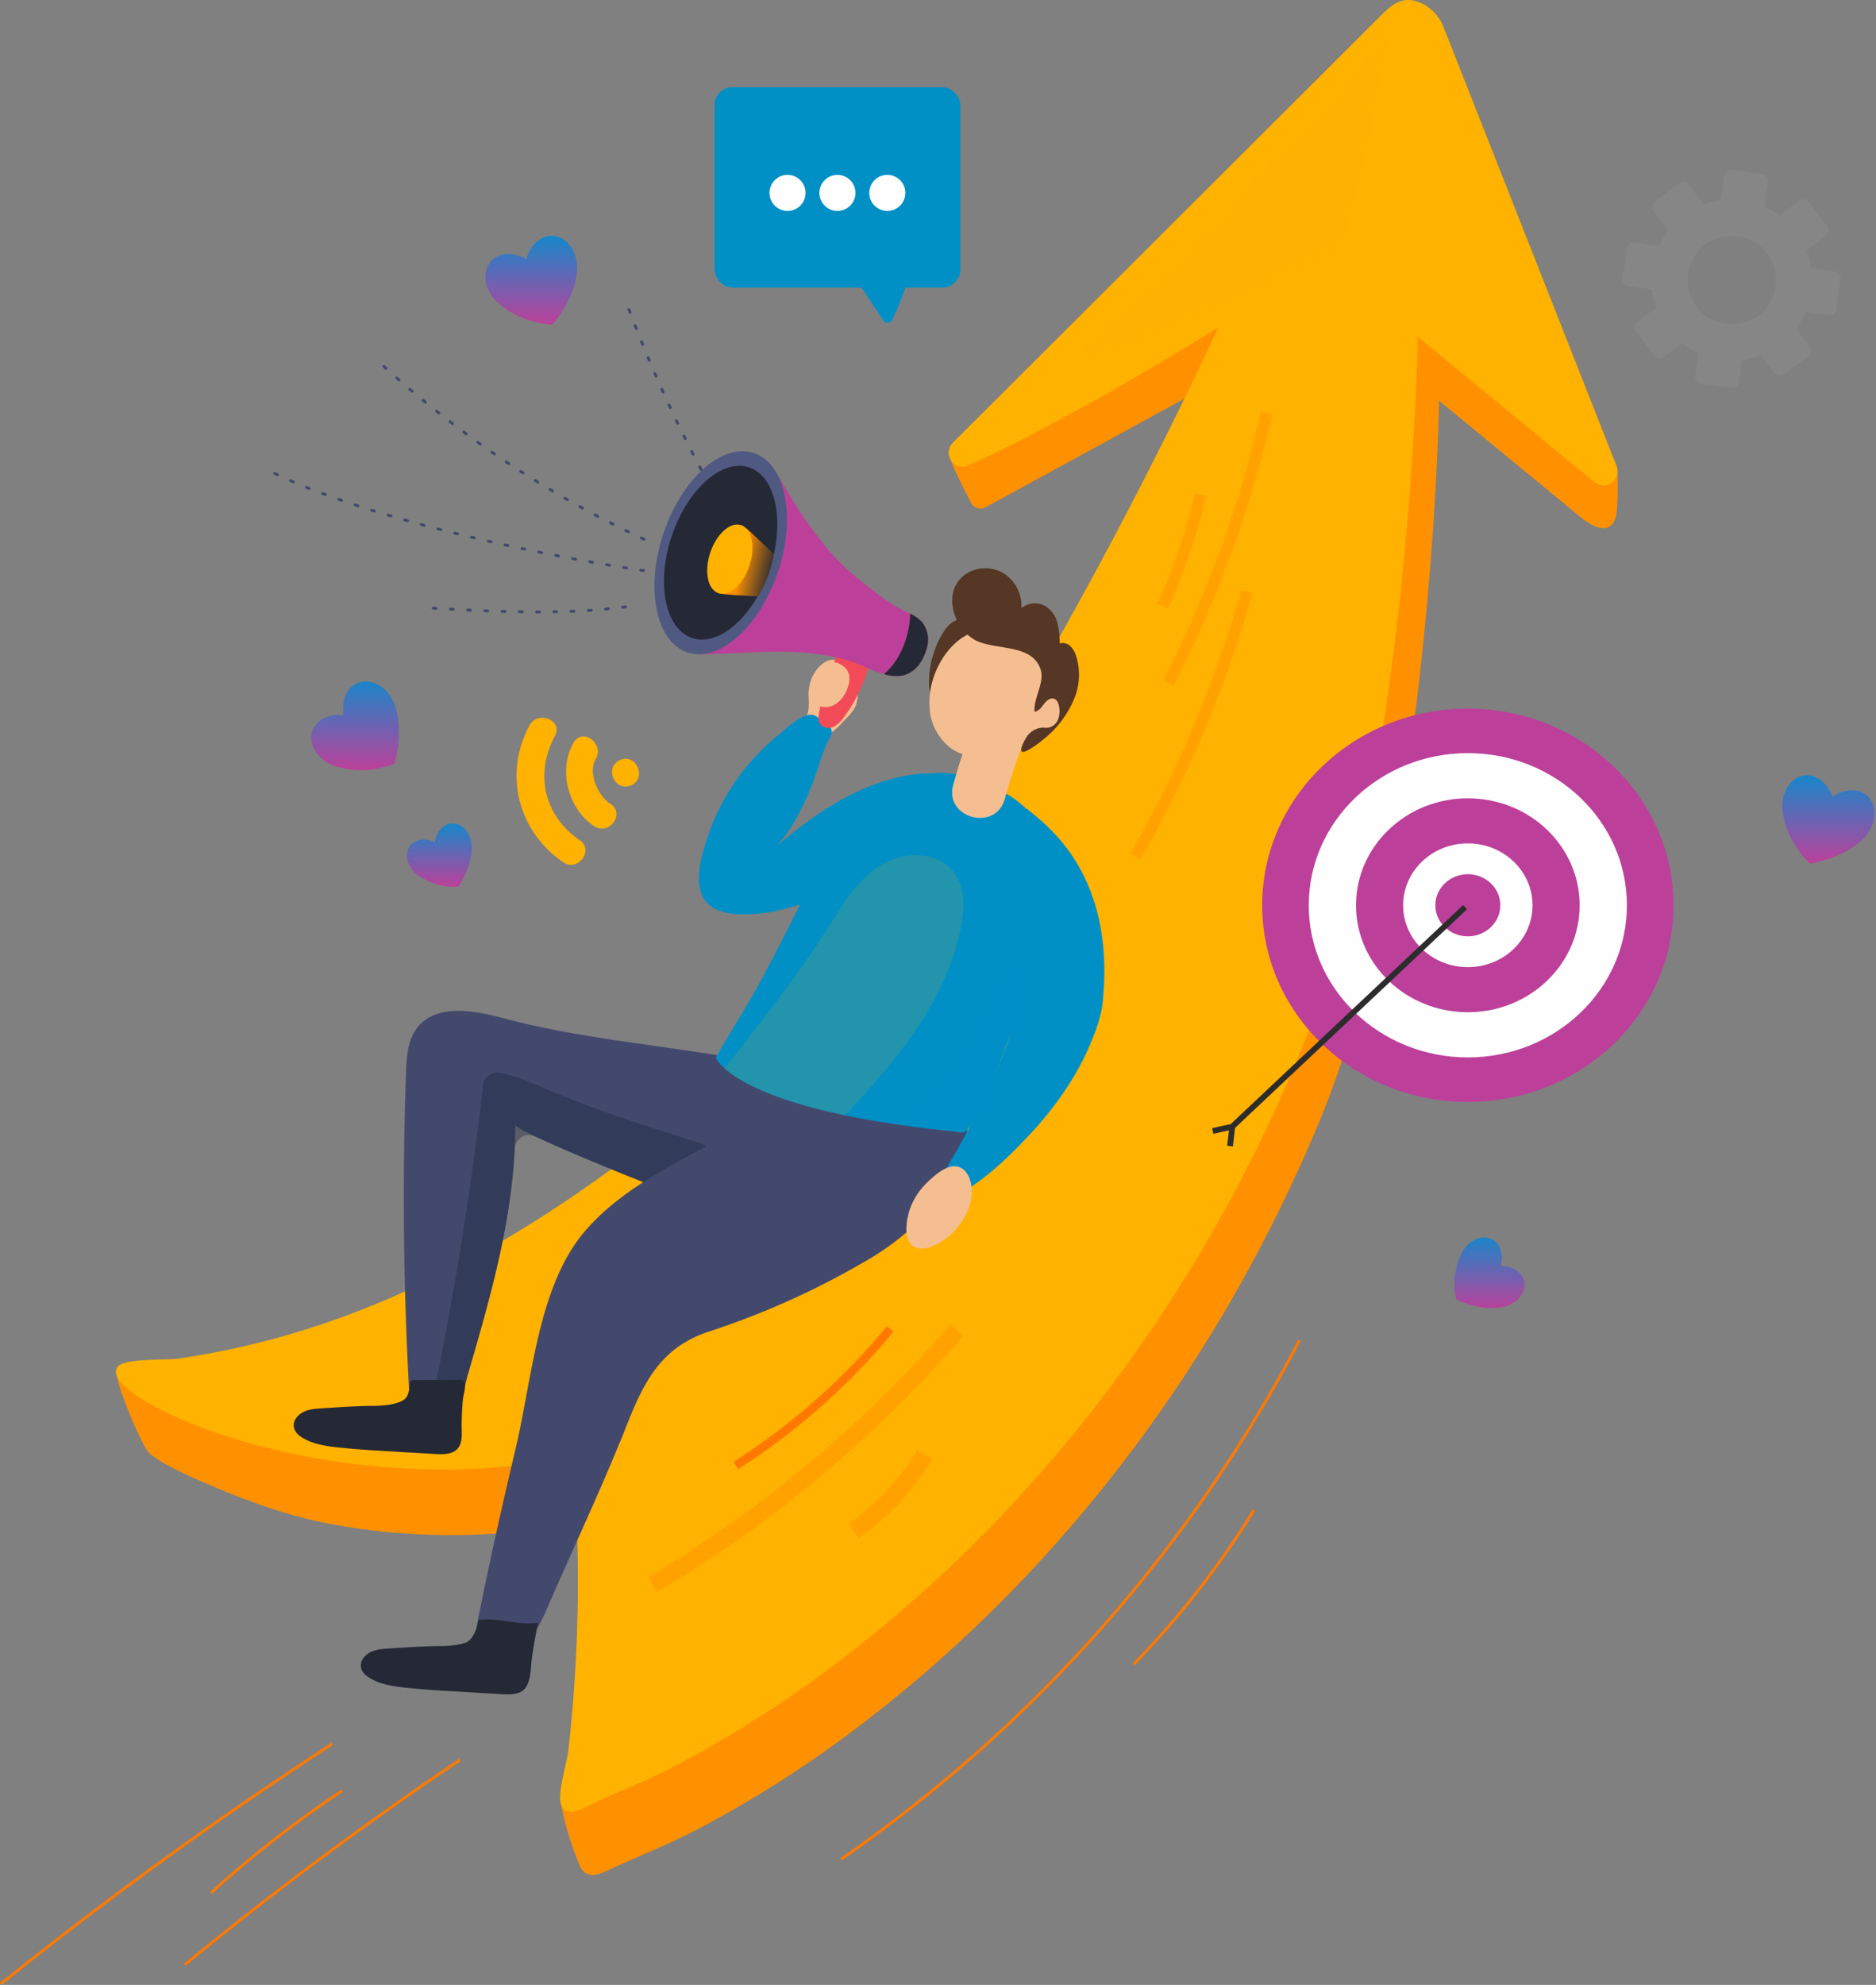 <svg xmlns="http://www.w3.org/2000/svg" xmlns:xlink="http://www.w3.org/1999/xlink" width="652.609" height="690.169" viewBox="0 0 652.609 690.169">
  <rect x="0" y="0" width="652.609" height="690.169" fill="#808080" stroke="none"/>
  <defs>
    <linearGradient id="linear-gradient" x1="0.5" x2="0.5" y2="1" gradientUnits="objectBoundingBox">
      <stop offset="0" stop-color="#1488cb"/>
      <stop offset="1" stop-color="#bc409a"/>
    </linearGradient>
    <linearGradient id="linear-gradient-6" x1="0.374" y1="0.526" x2="1.111" y2="0.751" gradientUnits="objectBoundingBox">
      <stop offset="0" stop-color="#ff9100" stop-opacity="0.969"/>
      <stop offset="0.215" stop-color="#c1730e" stop-opacity="0.969"/>
      <stop offset="0.53" stop-color="#6e4b23" stop-opacity="0.969"/>
      <stop offset="0.754" stop-color="#393230" stop-opacity="0.969"/>
      <stop offset="0.864" stop-color="#252935" stop-opacity="0.969"/>
    </linearGradient>
  </defs>
  <g id="banner-advert" transform="translate(-322.594 -146.646)">
    <g id="Group_81885" data-name="Group 81885" transform="translate(362.92 146.646)">
      <path id="Path_87576" data-name="Path 87576" d="M339.493,603.083c10.067.083,20.369,2.308,30.378,3.409,3.116.343,6.267.387,9.364.886,3.421.55,6.725,1.646,10.087,2.464a68.347,68.347,0,0,0,12.4,1.811c3.435.188,6.756-1.183,10.07-2.213q11.194-3.484,22.09-7.837a344.308,344.308,0,0,0,42.03-20.271c27.227-15.4,52.494-34.076,76.318-54.3q13.582-11.529,26.609-23.7c69.1-64.244,148-235.588,151.136-242.429.032-.068-1.415-7.445-1.48-7.4-3.017,1.9-71.056,38.97-86.87,47.584a3.645,3.645,0,0,1-5-1.544c-2.162-4.217-6.639-12.714-7.292-15.782-.131-.621.738.122.94-.477a3.622,3.622,0,0,1,1.04-1.383c6.858-6.518,14.893-11.662,23.047-16.463q9.806-5.774,19.938-10.961a33.7,33.7,0,0,0,8.339-5.573q4.229-3.889,8.475-7.759c11.29-10.3,22.64-20.534,33.949-30.811,20.836-18.937,41.526-38.049,61.461-57.938,3.637-3.63,7.735-7.521,14.435-4.21a15.775,15.775,0,0,1,7.523,8.468c0,1.775,1.8,4.575,2.461,6.243l2.717,6.888q11.614,29.45,23.23,58.9,6,15.2,11.991,30.4,2.819,7.151,5.639,14.3c1.845,4.682,3.358,9.388,5.977,13.663a6.979,6.979,0,0,1,.8,1.6,6.857,6.857,0,0,1,.209,1.729q.172,5.569-.212,11.136a11.845,11.845,0,0,1-.816,4.137,4.321,4.321,0,0,1-3.112,2.612c-3.27.48-6.754-2.157-9.106-4.09q-3.565-2.933-7.134-5.865-7.9-6.493-15.8-12.989-12.892-10.6-25.788-21.2c-.051-.041-.127-.024-.127.041-.092,5.364-3.034,158.2-42.069,251.5a536.825,536.825,0,0,1-26.148,53.9c-32.131,57.739-75.273,109.619-127.3,150.481a401.94,401.94,0,0,1-63.38,41.2c-9.111,4.711-18.557,8.426-27.865,12.673-4.046,1.845-9.646,5.234-12.149-.516a109.391,109.391,0,0,1-6.542-21.3c-.129-.65.5-.845.674-1.483a4.384,4.384,0,0,1,.969-1.561c1.887-2.242,3.939-4.37,5.607-6.766a29.1,29.1,0,0,0,4.553-9.357c.991-3.81.74-8.21.923-12.142q.6-13.049.558-26.122-.051-15.269-.976-30.514c-.5-8.339.073-10.749-8.1-9.371-28.61,4.83-57.349,5.089-85.932-.5-15.845-3.1-32.028-9.381-46.685-15.984-5.006-2.255-10.172-4.677-14.535-8.061C348.411,628.209,340.128,608.237,339.493,603.083Z" transform="translate(-339.124 -124.691)" fill="#ff9100"/>
      <path id="Path_87577" data-name="Path 87577" d="M853.739,305.458l-61.4-50.471c-.049-.049-.122-.024-.122.024-.1,5.381-3.043,158.206-42.071,251.528a535.947,535.947,0,0,1-26.149,53.88c-32.138,57.726-75.256,109.634-127.286,150.488a405.152,405.152,0,0,1-63.4,41.195c-9.106,4.723-18.577,8.424-27.877,12.685-3.822,1.729-9.008,5.5-11.127.682-1.607-3.628,1.948-14.827,2.435-18.991q1.789-15.886,2.605-31.846.767-14.535.706-29.095-.073-15.3-.974-30.531c-.073-1.144-.122-2.191-.17-3.116-.341-5.795-.877-7.45-7.937-6.257-.049,0-.122.024-.17.024C411.454,659,337.244,625.571,339.387,614.347a2.92,2.92,0,0,1,.487-1.217c1.972-3.141,17.091-2.337,21.084-2.922,7.718-1.12,15.436-2.581,23.057-4.334C456.739,589.1,517.9,544.18,571.632,494.2c69.121-64.251,148-235.581,151.146-242.446.024-.024-.024-.1-.1-.049-3.433,2.143-49.448,30.945-86.772,47.915a4.855,4.855,0,0,1-5.429-7.864L779.335,143.259c3.189-3.189,6.72-6.574,12.052-5.113a12.527,12.527,0,0,1,2.362.9,15.69,15.69,0,0,1,7.548,8.5c16.921,42.9,46.673,118.326,60.088,152.363A4.881,4.881,0,0,1,853.739,305.458Z" transform="translate(-339.341 -137.796)" fill="#ffb200"/>
      <path id="Path_87578" data-name="Path 87578" d="M762.667,305.252l-61.4-50.471c-.049-.049-.122-.024-.122.024-.1,5.381-3.043,158.206-42.071,251.528a535.94,535.94,0,0,1-26.149,53.88C600.785,617.939,557.667,669.847,505.637,710.7a405.147,405.147,0,0,1-63.4,41.195c-9.106,4.723-18.577,8.424-27.877,12.685-3.822,1.729-9.008,5.5-11.127.682-1.607-3.628,1.948-14.827,2.435-18.991q1.79-15.886,2.605-31.846.767-14.535.706-29.095-.073-15.3-.974-30.531c-.073-1.144-.122-2.191-.17-3.116,95.781-48.6,163.538-146.885,209.627-245.465,53.855-115.283,78.081-231,82.853-268.279a12.527,12.527,0,0,1,2.362.9,15.69,15.69,0,0,1,7.548,8.5c16.921,42.9,46.673,118.326,60.088,152.363A4.881,4.881,0,0,1,762.667,305.252Z" transform="translate(-248.269 -137.59)" fill="#ffb200" opacity="0.283" style="mix-blend-mode: multiply;isolation: isolate"/>
    </g>
    <g id="Group_81886" data-name="Group 81886" transform="translate(571.147 176.972)">
      <rect id="Rectangle_21394" data-name="Rectangle 21394" width="85.532" height="69.692" rx="6.285" fill="#0090c6"/>
      <path id="Path_87579" data-name="Path 87579" d="M445.128,178.238l9.4,14.221a1.764,1.764,0,0,0,3.048-.175,97.391,97.391,0,0,0,5.785-14.912" transform="translate(-395.798 -111.345)" fill="#0090c6"/>
    </g>
    <g id="Group_81887" data-name="Group 81887" transform="translate(590.287 207.45)">
      <path id="Path_87580" data-name="Path 87580" d="M445.264,169.039A6.268,6.268,0,1,1,439,162.77,6.269,6.269,0,0,1,445.264,169.039Z" transform="translate(-432.728 -162.77)" fill="#fefefe"/>
      <circle id="Ellipse_13" data-name="Ellipse 13" cx="6.268" cy="6.268" r="6.268" transform="translate(17.358 0.001)" fill="#fefefe"/>
      <path id="Path_87581" data-name="Path 87581" d="M459.522,169.039a6.268,6.268,0,1,1-6.267-6.269A6.267,6.267,0,0,1,459.522,169.039Z" transform="translate(-412.272 -162.77)" fill="#fefefe"/>
    </g>
    <g id="Group_81888" data-name="Group 81888" transform="translate(761.678 393.025)">
      <ellipse id="Ellipse_14" data-name="Ellipse 14" cx="71.534" cy="68.391" rx="71.534" ry="68.391" fill="#bc409a"/>
      <ellipse id="Ellipse_15" data-name="Ellipse 15" cx="55.334" cy="52.902" rx="55.334" ry="52.902" transform="translate(16.2 15.488)" fill="#fefefe"/>
      <ellipse id="Ellipse_16" data-name="Ellipse 16" cx="38.898" cy="37.189" rx="38.898" ry="37.189" transform="translate(32.636 31.202)" fill="#bc409a"/>
      <ellipse id="Ellipse_17" data-name="Ellipse 17" cx="22.507" cy="21.518" rx="22.507" ry="21.518" transform="translate(49.027 46.873)" fill="#fefefe"/>
      <ellipse id="Ellipse_18" data-name="Ellipse 18" cx="11.304" cy="10.807" rx="11.304" ry="10.807" transform="translate(60.23 57.584)" fill="#bc409a"/>
    </g>
    <path id="Path_87582" data-name="Path 87582" d="M607.113,255.761c-3.08-2.88-8.151-2.629-12.249.285-1.582-4.774-5.524-7.974-9.712-7.47-4.96.594-8.368,6.152-7.616,12.412a30.94,30.94,0,0,0,9.525,18.194c1.512-.1,11.277-2.057,17.479-7.628a14.374,14.374,0,0,0,1.376-1.278C610.224,265.673,610.76,259.175,607.113,255.761Z" transform="translate(365.165 167.711)" stroke="rgba(0,0,0,0)" stroke-width="1" fill="url(#linear-gradient)"/>
    <path id="Path_87583" data-name="Path 87583" d="M554.794,329.728c-.725-3.263-4.154-5.371-8.142-5.3,1.1-3.832-.041-7.691-3-9.237-3.511-1.831-8.232.278-10.545,4.709a24.53,24.53,0,0,0-1.916,16.169c1.032.611,8.3,3.7,14.849,2.839a11.618,11.618,0,0,0,1.473-.219C552.388,337.6,555.651,333.594,554.794,329.728Z" transform="translate(297.987 262.408)" stroke="rgba(0,0,0,0)" stroke-width="1" fill="url(#linear-gradient)"/>
    <path id="Path_87584" data-name="Path 87584" d="M415.513,171.483c-4.212-.195-7.91,3.287-9.14,8.164-4.3-2.608-9.376-2.486-12.237.614-3.387,3.669-2.376,10.111,2.257,14.389a30.946,30.946,0,0,0,19.052,7.667c1.086-1.057,7.248-8.882,8.353-17.143a14.1,14.1,0,0,0,.219-1.867C424.309,177.009,420.5,171.714,415.513,171.483Z" transform="translate(99.318 57.168)" stroke="rgba(0,0,0,0)" stroke-width="1" fill="url(#linear-gradient)"/>
    <path id="Path_87585" data-name="Path 87585" d="M383.509,235.624c-3.92,1.553-5.858,6.247-4.972,11.2-4.994-.609-9.571,1.59-10.9,5.59-1.578,4.74,1.992,10.2,7.974,12.188a30.951,30.951,0,0,0,20.52-.847c.557-1.41,2.953-11.078.562-19.061a14.369,14.369,0,0,0-.567-1.792C393.8,237.041,388.152,233.783,383.509,235.624Z" transform="translate(63.635 148.465)" stroke="rgba(0,0,0,0)" stroke-width="1" fill="url(#linear-gradient)"/>
    <path id="Path_87586" data-name="Path 87586" d="M396.551,255.4c-3.017.175-5.39,2.931-5.9,6.5-3.26-1.539-6.868-1.074-8.675,1.349-2.14,2.868-.94,7.382,2.681,10.084a22.168,22.168,0,0,0,14.148,4.046c.694-.833,4.5-6.871,4.675-12.838a10.314,10.314,0,0,0,.017-1.346C403.232,258.686,400.125,255.2,396.551,255.4Z" transform="translate(83.218 177.568)" stroke="rgba(0,0,0,0)" stroke-width="1" fill="url(#linear-gradient)"/>
    <g id="Group_81891" data-name="Group 81891" transform="translate(424.777 344.229)">
      <path id="Path_87587" data-name="Path 87587" d="M444.456,261.142a20.122,20.122,0,0,0,1.962-1.9c1.585-1.765,3.7-2.89,5.3-4.721,1.872-2.145,4.168-3.842,5.269-6.574a12.993,12.993,0,0,0,.1-8.3,12.183,12.183,0,0,0-3.1-5.614,6.737,6.737,0,0,0-5.938-1.9,6.925,6.925,0,0,0-2.617,1.268,13.077,13.077,0,0,0-4.6,7.913c-.6,2.861.175,6.009-.436,8.76-.487,2.186-2.542,4.546-3.672,6.518" transform="translate(-261.475 -200.212)" fill="#f4be90"/>
      <path id="Path_87588" data-name="Path 87588" d="M529.524,336.4l3.4,3.474c-13.133,12.39-39.622,11.906-55.93,6.91-.633-.185-2.082-.723-4.144-1.524-13.615-5.181-53.626-21.415-53.626-23.458.148,29.628-8.229,58.549-16.515,86.987-1.894,6.52-4.475,24.167-13.483,19.395a12.374,12.374,0,0,1-2.415-1.692c-3.735-3.25-4.292-8.767-4.57-13.707q-2.925-54.529-1-109.169c.185-5.422.558-11.238,3.864-15.548,6.557-8.487,19.709-6.128,30.073-3.343,27.38,7.319,55.243,9.269,82.921,14.34,8.563,1.561,17.442,1.449,25.837,3.735,8.417,2.284,16.756,7.781,19,16.2C545.164,327.427,538.106,337.9,529.524,336.4Z" transform="translate(-342.187 -128.263)" fill="#43496d"/>
      <path id="Path_87589" data-name="Path 87589" d="M478.557,324.218q-4.875,3.765-10.077,7.087a4.986,4.986,0,0,1-4.48.431c-11.144-4.314-33.131-13.233-44.345-18.538a5,5,0,0,0-7.112,4.351c-1.254,26.711-8.833,52.862-16.337,78.616-.394,1.359-.818,3.2-1.324,5.222-1.575,6.286-11.007,4.168-9.763-2.191q.351-1.786.706-3.569,9.919-49.755,15.743-100.226a4.953,4.953,0,0,1,5.717-4.37c5.31.95,10.423,3.248,15.431,5.386,17.644,7.518,35.934,13.4,54.267,19.037A5.014,5.014,0,0,1,478.557,324.218Z" transform="translate(-335.685 -115.642)" fill="#15233a" opacity="0.356" style="mix-blend-mode: multiply;isolation: isolate"/>
      <g id="Group_81889" data-name="Group 81889" transform="translate(59.715 166.539)">
        <path id="Path_87590" data-name="Path 87590" d="M551.4,343.126a88.983,88.983,0,0,1-22.908,18.6,279.824,279.824,0,0,1-54.335,24.447c-16.286,5.281-22.472,16.765-28.454,31.875-8.47,21.4-18.394,42.337-27.568,63.446-5.707,13.133-14.545,28.418-28.863,28.25,4.921-28.014,11.083-55.793,17.62-83.469,5.522-23.388,7.664-55.689,23.707-74.652,10.5-12.412,25.231-20.542,39.345-28.135,14.187-7.633,27.663-16.315,41.448-24.276,10-5.775,20.571-11.713,32.113-11.857,20.43-.253,23.522,19.611,18.986,35.607A53.9,53.9,0,0,1,551.4,343.126Z" transform="translate(-389.275 -287.352)" fill="#43496d"/>
      </g>
      <path id="Path_87591" data-name="Path 87591" d="M539.919,298.333c-.341,1.607-.706,3.238-1.12,4.894-5.575,22.837-16.312,49.887-20.037,57.873a62.9,62.9,0,0,1-5.624,10.4,4.163,4.163,0,0,1-1.7,1.607c-.95.39-2-.122-3.019-.219q-9.021-.913-16.751-1.972c-5.819-.8-11.1-1.656-15.947-2.556-1.972-.365-3.847-.73-5.673-1.12-26.368-5.5-37.421-12.246-41.974-16.361-.146-.146-.292-.268-.438-.414a10.261,10.261,0,0,1-2.581-3.36s5.405-9.179,8.01-13.464c7.109-11.589,13.172-23.617,19.331-35.766,3.871-7.6,7.4-15.363,11.273-22.935,3.676-7.207,11.078-13.8,16.848-19.453a27.2,27.2,0,0,1,5.746-4.553c3.336-1.753,7.182-2.118,10.932-2.41,3.944-.317,7.961-.657,11.833.219a33.149,33.149,0,0,1,3.944,1.169c4.845,1.631,9.714,3.335,14.073,6.038a35.321,35.321,0,0,1,14.024,16.58C543.181,277.736,542.3,287.3,539.919,298.333Z" transform="translate(-278.234 -177.011)" fill="#0090c6"/>
      <path id="Path_87592" data-name="Path 87592" d="M500.666,268.78c-.341,1.607-.706,3.238-1.12,4.894-5.575,22.837-16.312,49.887-20.037,57.873a62.9,62.9,0,0,1-5.624,10.4,4.163,4.163,0,0,1-1.7,1.607c-.95.39-2-.122-3.019-.219q-9.021-.913-16.751-1.972C488.005,306.932,480.555,290.717,500.666,268.78Z" transform="translate(-238.981 -147.458)" fill="#0090c6" opacity="0.277" style="mix-blend-mode: multiply;isolation: isolate"/>
      <path id="Path_87593" data-name="Path 87593" d="M495.6,285.446a2.831,2.831,0,0,0,1.086-4.107c-1.809-4.913,9.067-21.4,3.847-21.006C481.4,261.773,463.838,273.3,449.821,285.5c6.34-7.282,10.4-16.178,13.6-25.2,1.473-4.154,2.476-8.441,4.684-12.2,2.169-3.689-.928-5.2-3.92-7.195a6.267,6.267,0,0,0-1.821-.932c-3.6-.954-9.6,4.942-12.2,7.053a77.588,77.588,0,0,0-10.416,10.267,76.75,76.75,0,0,0-14.048,24.992c-2.62,7.864-6.559,20.892,3.007,25.316a22.577,22.577,0,0,0,9.466,1.68,54.392,54.392,0,0,0,11.691-1.251c2.875-.63,5.695-1.495,8.512-2.357l6.871-2.1a66.193,66.193,0,0,0,8.8-3.155,59.157,59.157,0,0,0,11.207-7.4C488.582,290.4,492.2,288.036,495.6,285.446Z" transform="translate(-281.701 -188.943)" fill="#0090c6"/>
      <path id="Path_87594" data-name="Path 87594" d="M486.564,253.252s-1.339,8.037-2.164,10.211c-1.539,4.059-3.691,7.988-5.512,11.93a30.491,30.491,0,0,0-2.81,13.612c.158,2.917,1.843,6.206,2.69,9q1.468,4.824,2.824,9.68c.959,3.426,2.71,15.752-2.074,28.313A266.43,266.43,0,0,1,460.6,375.081a21.752,21.752,0,0,0-2.839,6.265c-1.485,7.014,4.533,6.725,8.94,3.849,7.837-5.115,14.586-11.718,20.977-18.552,8.232-8.8,15.794-19.295,20.6-30.429,2.174-5.033,4.214-10.243,4.777-15.7C517.874,273.786,490.674,257.167,486.564,253.252Z" transform="translate(-231.64 -169.736)" fill="#0090c6"/>
      <g id="Group_81890" data-name="Group 81890" transform="translate(229.036 45.868)">
        <path id="Path_87595" data-name="Path 87595" d="M484.7,249.576a236.537,236.537,0,0,0-7.572,22.594c-3.238,11.516-21.157,6.6-17.919-4.942.463-1.68.95-3.311,1.461-4.991.049-.219.122-.463.195-.682.974-3.092,1.972-6.135,3.068-9.179.073-.219.17-.463.243-.682.828-2.362,1.7-4.723,2.63-7.061,1.826-4.7,6.16-7.937,11.419-6.5C482.7,239.374,486.527,244.9,484.7,249.576Z" transform="translate(-458.82 -237.789)" fill="#f4be90"/>
      </g>
      <path id="Path_87596" data-name="Path 87596" d="M477.865,243.615a18.935,18.935,0,0,1-11.1,9.081,27.274,27.274,0,0,1-7.182,1.266c.049-.219.122-.463.195-.682.974-3.092,1.972-6.135,3.068-9.179a25.184,25.184,0,0,0,9.641.024A19.228,19.228,0,0,1,477.865,243.615Z" transform="translate(-228.694 -183.647)" fill="#f4be90" style="mix-blend-mode: multiply;isolation: isolate"/>
      <path id="Path_87597" data-name="Path 87597" d="M421.1,359.388a4.526,4.526,0,0,0,.716-.684c1.466-1.755,1.412-4.278,1.368-6.566a89.421,89.421,0,0,1,.438-10.681c.183-1.821,1.992-6.613-1.04-6.6l-16.407.073a1.092,1.092,0,0,0-.516.085c-.309.163-.387.565-.438.913-.207,1.412-.4,3.749-1.251,4.962-1.057,1.512-3.769,2.2-5.459,2.53a38.933,38.933,0,0,1-6.885.482c-5.8.1-11.584.487-17.369.874-2.442.161-5.02.37-7.024,1.777-3.124,2.2-3.338,5.554-.411,7.772,4.266,3.233,10.776,3.776,15.906,4.287,5.809.579,11.657.864,17.481,1.227q5.8.362,11.594.67C414.554,360.654,418.686,361.233,421.1,359.388Z" transform="translate(-364.748 -52.656)" fill="#252935"/>
      <path id="Path_87598" data-name="Path 87598" d="M430.683,393.816a4.4,4.4,0,0,0,.713-.684c2.223-2.661,1.989-7.263,2.437-10.494q.866-6.23,2.147-12.393c-6.868,1.015-13.856-1.955-20.729-.971a13.03,13.03,0,0,1-2.374,6.194c-1.247,1.709-2.741,1.979-4.784,2.381a38.954,38.954,0,0,1-6.885.482c-5.8.1-11.587.487-17.371.874-2.442.161-5.02.37-7.022,1.78-3.124,2.2-3.338,5.554-.411,7.769,4.266,3.233,10.776,3.776,15.906,4.287,5.807.582,11.657.864,17.481,1.229q5.8.358,11.594.67C424.139,395.082,428.271,395.662,430.683,393.816Z" transform="translate(-350.994 -3.57)" fill="#252935"/>
      <path id="Path_87599" data-name="Path 87599" d="M472.891,306.281a5.257,5.257,0,0,0-3.465-1.914c-3.435-.3-7.428,3.243-9.727,5.461a23.912,23.912,0,0,0-6.281,9.661c-1.059,3.284-2.262,9.9.918,12.422,3.9,3.1,10.688-1.249,13.586-3.983,4.969-4.687,8.862-12.578,6.284-19.426A7.409,7.409,0,0,0,472.891,306.281Z" transform="translate(-239.159 -96.428)" fill="#f4be90"/>
      <path id="Path_87600" data-name="Path 87600" d="M470.526,228.2c1.361,1.858.828,4.185.621,6.282a49.715,49.715,0,0,1-.657,6.386,22.672,22.672,0,0,1-6.547,11.453c-1.663,1.553-4.1,2.9-6.116,1.848-1.816-.952-2.262-3.331-2.3-5.381a33.146,33.146,0,0,1,4.745-17.705c1.427-2.357,3.521-4.735,6.274-4.823A4.835,4.835,0,0,1,470.526,228.2Z" transform="translate(-234.522 -208.459)" fill="#563624"/>
      <path id="Path_87601" data-name="Path 87601" d="M476.113,227.819c-7.579-.506-14.107,5.614-17.462,12.539a27.959,27.959,0,0,0-2.941,15.227,18.958,18.958,0,0,0,7.506,13.366c4.675,3.255,10.766,3.628,16.205,2.362a25.371,25.371,0,0,0,9.062-4.056q1.534-1.1,3.109-2.147c.706-.465,1.312-1.38,2.082-1.648a7.146,7.146,0,0,1,1.531-.239,8.418,8.418,0,0,0,3.718-1.359,5.2,5.2,0,0,0,1.977-2.228,6.737,6.737,0,0,0,.414-1.928,52.99,52.99,0,0,1,.662-6.605c.621-2.7.984-5.826-.706-8.032-1.324-1.729-3.45-2.34-5.093-3.64-1.811-1.432-2.113-3.849-3.5-5.722-3.107-4.2-8.9-6.654-13.5-4.49" transform="translate(-234.458 -206.266)" fill="#f4be90"/>
      <path id="Path_87602" data-name="Path 87602" d="M482.872,230.922a13.422,13.422,0,0,0-5.846-10.014,12.383,12.383,0,0,0-13.164-.127c-8.414,5.444-5.237,17.625,1.972,22.56,6.569,4.5,20.235,1.312,23.614,10.418,1.789,4.826-2.3,9.938-2,15.076,1.446-.122,2.393-1.507,3.265-2.671s2.267-2.328,3.625-1.809c1.069.409,1.514,1.67,1.687,2.8a8.143,8.143,0,0,1-.414,4.465,4.564,4.564,0,0,1-3.355,2.768c-.772.11-1.558-.027-2.337.01a7.15,7.15,0,0,0-5.5,3.72c-1.213,2.023-3.09,6.053.482,4.234a33.323,33.323,0,0,0,5.442-3.735,35.36,35.36,0,0,0,11.209-15,21.706,21.706,0,0,0,.5-13.736,8.457,8.457,0,0,0-1.975-3.693,3.925,3.925,0,0,0-3.869-1.1,29.319,29.319,0,0,0-.765-7.017,9.889,9.889,0,0,0-3.854-5.751,7.544,7.544,0,0,0-8.692.5A12.739,12.739,0,0,0,482.872,230.922Z" transform="translate(-229.764 -218.949)" fill="#563624"/>
    </g>
    <g id="Group_81892" data-name="Group 81892" transform="translate(550.262 303.547)">
      <path id="Path_87603" data-name="Path 87603" d="M447.216,230.484a3.584,3.584,0,0,0-.813,1.371,134.257,134.257,0,0,0-6.306,19.891c-.416,1.785-.713,3.905.548,5.235a3.807,3.807,0,0,0,4.261.555,9.538,9.538,0,0,0,3.382-3.026c5.2-6.676,8.295-14.774,10.321-22.991" transform="translate(-382.645 -161.719)" fill="#f24b57"/>
      <path id="Path_87604" data-name="Path 87604" d="M501.987,266.1c-1.193,4.723-4.139,9.081-8.911,9.86a14.029,14.029,0,0,1-6.038-.56c-4.115-1.169-8.351-3.482-11.857-4.529a68.39,68.39,0,0,0-8.5-2.021,81.083,81.083,0,0,0-8.838-1.023c-11.735-.73-23.47.56-35.206.706l26.879-63.278c5.746,10.2,12.1,20.184,19.94,28.924a74.576,74.576,0,0,0,6.915,6.671c1.534,1.315,3.141,2.581,4.748,3.822,4.115,3.165,7.913,6.33,12.66,8.594.779.365,1.583.73,2.362,1.12a12.921,12.921,0,0,1,4.042,2.849A9.79,9.79,0,0,1,501.987,266.1Z" transform="translate(-407.176 -197.908)" fill="#bc409a"/>
      <path id="Path_87605" data-name="Path 87605" d="M461.855,233.126a60.378,60.378,0,0,1-10.973,27.393c-6.9,9.262-15.677,14.119-23.081,11.66-11.032-3.686-14.793-22.158-8.39-41.312,6.376-19.124,20.485-31.651,31.485-27.992C459.739,205.85,463.893,218.365,461.855,233.126Z" transform="translate(-416.289 -202.24)" fill="#505982"/>
      <path id="Path_87606" data-name="Path 87606" d="M456.626,230.77c-.073.511-.146,1.047-.243,1.558a7.154,7.154,0,0,1-.122.706,48.128,48.128,0,0,1-1.826,7.207,51.551,51.551,0,0,1-3.9,8.862c-.292.511-.584,1.023-.876,1.51a38.674,38.674,0,0,1-2.41,3.6c-5.916,7.937-13.415,12.1-19.77,9.982-9.422-3.141-12.636-18.966-7.158-35.376,5.454-16.361,17.53-27.074,26.928-23.957C454.825,207.421,458.379,218.134,456.626,230.77Z" transform="translate(-414.332 -199.248)" fill="#252935"/>
      <path id="Path_87607" data-name="Path 87607" d="M443.792,222.118c-.022.195-.061.373-.1.567a38.31,38.31,0,0,1-1.468,5.795,41.494,41.494,0,0,1-3.131,7.126c-.236.411-.47.823-.706,1.212-1.526-.039-4.5-.273-5.97-.312-.314-.02-.645-.039-.959-.039-1.273-.08-5.049-.392-5.4-.431.059,0,.353-.039.509-.764.117-.489.273-.959.431-1.429.645-2.152,1.371-4.288,2.113-6.4,1.488-4.229,3.114-8.439,4.249-12.785.334-.448.7-.879,1.018-1.349C434.942,213.64,441.912,220.316,443.792,222.118Z" transform="translate(-402.277 -186.36)" fill="url(#linear-gradient-6)"/>
      <path id="Path_87608" data-name="Path 87608" d="M439.374,223.253a20.59,20.59,0,0,1-3.745,9.354c-2.352,3.163-5.349,4.821-7.874,3.981-3.764-1.259-5.047-7.567-2.863-14.107s6.99-10.808,10.742-9.556C438.651,213.94,440.07,218.213,439.374,223.253Z" transform="translate(-405.472 -187.223)" fill="#ffb200"/>
      <path id="Path_87609" data-name="Path 87609" d="M464.039,237.148c-1.193,4.723-4.139,9.081-8.911,9.861a14.028,14.028,0,0,1-6.038-.56c4.821-4.017,8.838-11.808,9.106-21.011a12.92,12.92,0,0,1,4.042,2.849A9.791,9.791,0,0,1,464.039,237.148Z" transform="translate(-369.229 -168.96)" fill="#252935"/>
    </g>
    <g id="Group_81893" data-name="Group 81893" transform="translate(717.597 290.295)">
      <path id="Path_87610" data-name="Path 87610" d="M523.917,196.8a403.678,403.678,0,0,1-34.193,93.838" transform="translate(-478.266 -196.797)" fill="none" stroke="#ff7900" stroke-miterlimit="10" stroke-width="4" opacity="0.283" style="mix-blend-mode: multiply;isolation: isolate"/>
      <path id="Path_87611" data-name="Path 87611" d="M523.781,222.284a403.76,403.76,0,0,1-38.763,92.043" transform="translate(-485.018 -160.231)" fill="none" stroke="#ff7900" stroke-miterlimit="10" stroke-width="4" opacity="0.283" style="mix-blend-mode: multiply;isolation: isolate"/>
      <path id="Path_87612" data-name="Path 87612" d="M502.16,208.454A223.727,223.727,0,0,1,488.9,247.219" transform="translate(-479.447 -180.073)" fill="none" stroke="#ff7900" stroke-miterlimit="10" stroke-width="4" opacity="0.283" style="mix-blend-mode: multiply;isolation: isolate"/>
    </g>
    <g id="Group_81894" data-name="Group 81894" transform="translate(549.599 608.743)">
      <path id="Path_87613" data-name="Path 87613" d="M416.016,416.219a433.429,433.429,0,0,0,105.863-88.443" transform="translate(-416.016 -327.33)" fill="none" stroke="#ff7900" stroke-miterlimit="10" stroke-width="6" opacity="0.283" style="mix-blend-mode: multiply;isolation: isolate"/>
      <path id="Path_87614" data-name="Path 87614" d="M469.524,345.522a86.727,86.727,0,0,1-24.773,26.533" transform="translate(-374.79 -301.87)" fill="none" stroke="#ff7900" stroke-miterlimit="10" stroke-width="6" opacity="0.283" style="mix-blend-mode: multiply;isolation: isolate"/>
      <path id="Path_87615" data-name="Path 87615" d="M481.606,327.593a230.11,230.11,0,0,1-53.682,47.442" transform="translate(-398.932 -327.593)" fill="none" stroke="#ff7900" stroke-miterlimit="10" stroke-width="3"/>
    </g>
    <path id="Path_87616" data-name="Path 87616" d="M494.5,249.8c-4.278,1.363-9.176,3.993-13.447,4.787-3.969.74-4.183-2.371-1.707-4.8,3.44-3.372,7.241-6.53,10.747-9.882q48.616-46.487,92.755-97.375c.993,5.128-9.259,54.3-15.132,73.231C567,218.057,502.789,247.161,494.5,249.8Z" transform="translate(222.12 15.642)" fill="#ffb200" opacity="0.302" style="mix-blend-mode: screen;isolation: isolate"/>
    <path id="Path_87617" data-name="Path 87617" d="M508.583,284.865c-4.918,25.516-22.448,46.527-40.318,65.517-26.368-5.5-37.421-12.246-41.974-16.361l.024-.073c12.514-15.777,25.053-31.6,35.863-48.6,5.113-8.034,10.1-16.6,18.114-21.742s20.135-5.356,25.832,2.264C510.068,271.133,509.849,278.413,508.583,284.865Z" transform="translate(148.323 184.07)" fill="#ffb200" opacity="0.134" style="mix-blend-mode: screen;isolation: isolate"/>
    <g id="Group_81895" data-name="Group 81895" transform="translate(744.474 462.082)">
      <path id="Path_87618" data-name="Path 87618" d="M498.814,343.714q40.53-38.182,81.061-76.359" transform="translate(-492.102 -267.355)" fill="none" stroke="#2c2c2d" stroke-miterlimit="10" stroke-width="2"/>
      <path id="Path_87619" data-name="Path 87619" d="M496.057,300.2q3.378-.825,6.793-1.492l-.774,6.722" transform="translate(-496.057 -222.372)" fill="none" stroke="#2c2c2d" stroke-miterlimit="10" stroke-width="2"/>
    </g>
    <path id="Path_87621" data-name="Path 87621" d="M634.35,164.783l-8.178-1.152a27.8,27.8,0,0,0-1.677-6.2l6.751-5.088a2.3,2.3,0,0,0,.455-3.224l-6.454-8.568a2.3,2.3,0,0,0-3.226-.453l-6.856,5.164a27.924,27.924,0,0,0-5.351-3.092l1.22-8.67a2.3,2.3,0,0,0-1.96-2.6l-10.623-1.492a2.3,2.3,0,0,0-2.6,1.96l-1.22,8.667a27.958,27.958,0,0,0-5.919,1.466l-5.3-7.029a2.3,2.3,0,0,0-3.223-.455l-8.568,6.454a2.3,2.3,0,0,0-.453,3.226l5.191,6.893a27.722,27.722,0,0,0-3.265,5.3l-8.524-1.2a2.307,2.307,0,0,0-2.6,1.96l-1.492,10.623a2.3,2.3,0,0,0,1.96,2.6l8.234,1.159a27.839,27.839,0,0,0,1.468,6.306l-6.6,4.972a2.3,2.3,0,0,0-.453,3.224l6.454,8.568a2.3,2.3,0,0,0,3.223.453l6.374-4.8a27.654,27.654,0,0,0,5.726,3.5l-1.113,7.9a2.307,2.307,0,0,0,1.96,2.6l10.623,1.492a2.3,2.3,0,0,0,2.6-1.96l1.091-7.755a27.691,27.691,0,0,0,6.591-1.66l4.755,6.311a2.3,2.3,0,0,0,3.223.453l8.568-6.454a2.3,2.3,0,0,0,.455-3.224l-4.772-6.333a27.653,27.653,0,0,0,3.338-5.785l8.029,1.13a2.306,2.306,0,0,0,2.6-1.96l1.492-10.623A2.3,2.3,0,0,0,634.35,164.783Zm-38.018,18.19a15.356,15.356,0,1,1,17.349-13.057A15.353,15.353,0,0,1,596.332,182.973Z" transform="translate(326.571 76.266)" fill="rgba(248,248,248,0.97)" opacity="0.05"/>
    <path id="Path_87623" data-name="Path 87623" d="M602.377,329.2a502.133,502.133,0,0,1-159.4,180.428" transform="translate(172.268 283.457)" fill="none" stroke="#ff7900" stroke-miterlimit="10" stroke-width="1"/>
    <path id="Path_87624" data-name="Path 87624" d="M526.608,353.425a307.217,307.217,0,0,1-41.835,53.665" transform="translate(232.228 318.211)" fill="none" stroke="#ff7900" stroke-miterlimit="10" stroke-width="1"/>
    <g id="Group_81896" data-name="Group 81896" transform="translate(322.907 753.018)">
      <path id="Path_87625" data-name="Path 87625" d="M444.887,389.143q-49.544,33.281-95.73,71.229" transform="translate(-285.246 -383.563)" fill="none" stroke="#ff7900" stroke-miterlimit="10" stroke-width="1"/>
      <path id="Path_87626" data-name="Path 87626" d="M398.51,393.55a389.184,389.184,0,0,0-45.585,35.466" transform="translate(-279.841 -377.24)" fill="none" stroke="#ff7900" stroke-miterlimit="10" stroke-width="1"/>
      <path id="Path_87627" data-name="Path 87627" d="M438.121,386.851q-59.63,38.81-115.214,83.408" transform="translate(-322.907 -386.851)" fill="none" stroke="#ff7900" stroke-miterlimit="10" stroke-width="1"/>
    </g>
    <path id="Path_87628" data-name="Path 87628" d="M446.053,247.732c2.807-.918,4.8-3.513,5.8-6.291,1.1-3.038,1-6.138-1.921-7.959a6.233,6.233,0,0,0-3.211-1.135c-2.023,0-3.669,1.6-4.9,3.209A18.784,18.784,0,0,0,439.238,240c-.509,1.278-1.293,3.4-.716,4.76C439.662,247.43,443.49,248.569,446.053,247.732Z" transform="translate(165.581 144.501)" fill="#f4be90"/>
    <path id="Path_87629" data-name="Path 87629" d="M412.65,182.009A480.185,480.185,0,0,0,438.6,239.263" transform="translate(128.753 72.282)" fill="none" stroke="#43496d" stroke-linecap="round" stroke-linejoin="round" stroke-width="1" stroke-dasharray="1 5"/>
    <path id="Path_87630" data-name="Path 87630" d="M377.637,190.138a359.815,359.815,0,0,0,93.044,61.223" transform="translate(78.521 83.944)" fill="none" stroke="#43496d" stroke-linecap="round" stroke-linejoin="round" stroke-width="1" stroke-dasharray="1 5"/>
    <path id="Path_87631" data-name="Path 87631" d="M362.056,205.425c33.574,16.2,95.549,29.221,132.471,34.351" transform="translate(56.167 105.876)" fill="none" stroke="#43496d" stroke-linecap="round" stroke-linejoin="round" stroke-width="1" stroke-dasharray="1 5"/>
    <path id="Path_87632" data-name="Path 87632" d="M384.672,225.316c23.84,1.283,47.886,2.559,71.475-1.115" transform="translate(88.614 132.814)" fill="none" stroke="#43496d" stroke-linecap="round" stroke-linejoin="round" stroke-width="1" stroke-dasharray="1 5"/>
    <g id="Group_81900" data-name="Group 81900" transform="translate(502.29 396.214)">
      <g id="Group_81897" data-name="Group 81897">
        <path id="Path_87633" data-name="Path 87633" d="M418.57,282.884c-12.468-8.536-15.743-23.066-8.607-36.3,2.929-5.434-5.982-9-8.887-3.616-9.089,16.855-4,36.822,11.742,47.593,5.079,3.477,10.866-4.178,5.751-7.679Z" transform="translate(-396.585 -240.301)" fill="#ffb200"/>
      </g>
      <g id="Group_81898" data-name="Group 81898" transform="translate(17.226 6.492)">
        <path id="Path_87634" data-name="Path 87634" d="M419.181,266.5c-4.331-2.863-8.117-10.744-5.191-15.677,3.114-5.254-4.526-11.073-7.682-5.751-5.549,9.361-2,23.074,7.122,29.107,5.125,3.389,10.922-4.261,5.751-7.679Z" transform="translate(-403.66 -242.967)" fill="#ffb200"/>
      </g>
      <g id="Group_81899" data-name="Group 81899" transform="translate(33.212 14.267)">
        <path id="Path_87635" data-name="Path 87635" d="M416.787,255.411c5.687-2.4,1.97-11.241-3.727-8.84s-1.97,11.243,3.727,8.84Z" transform="translate(-410.226 -246.161)" fill="#ffb200"/>
      </g>
    </g>
  </g>
</svg>
